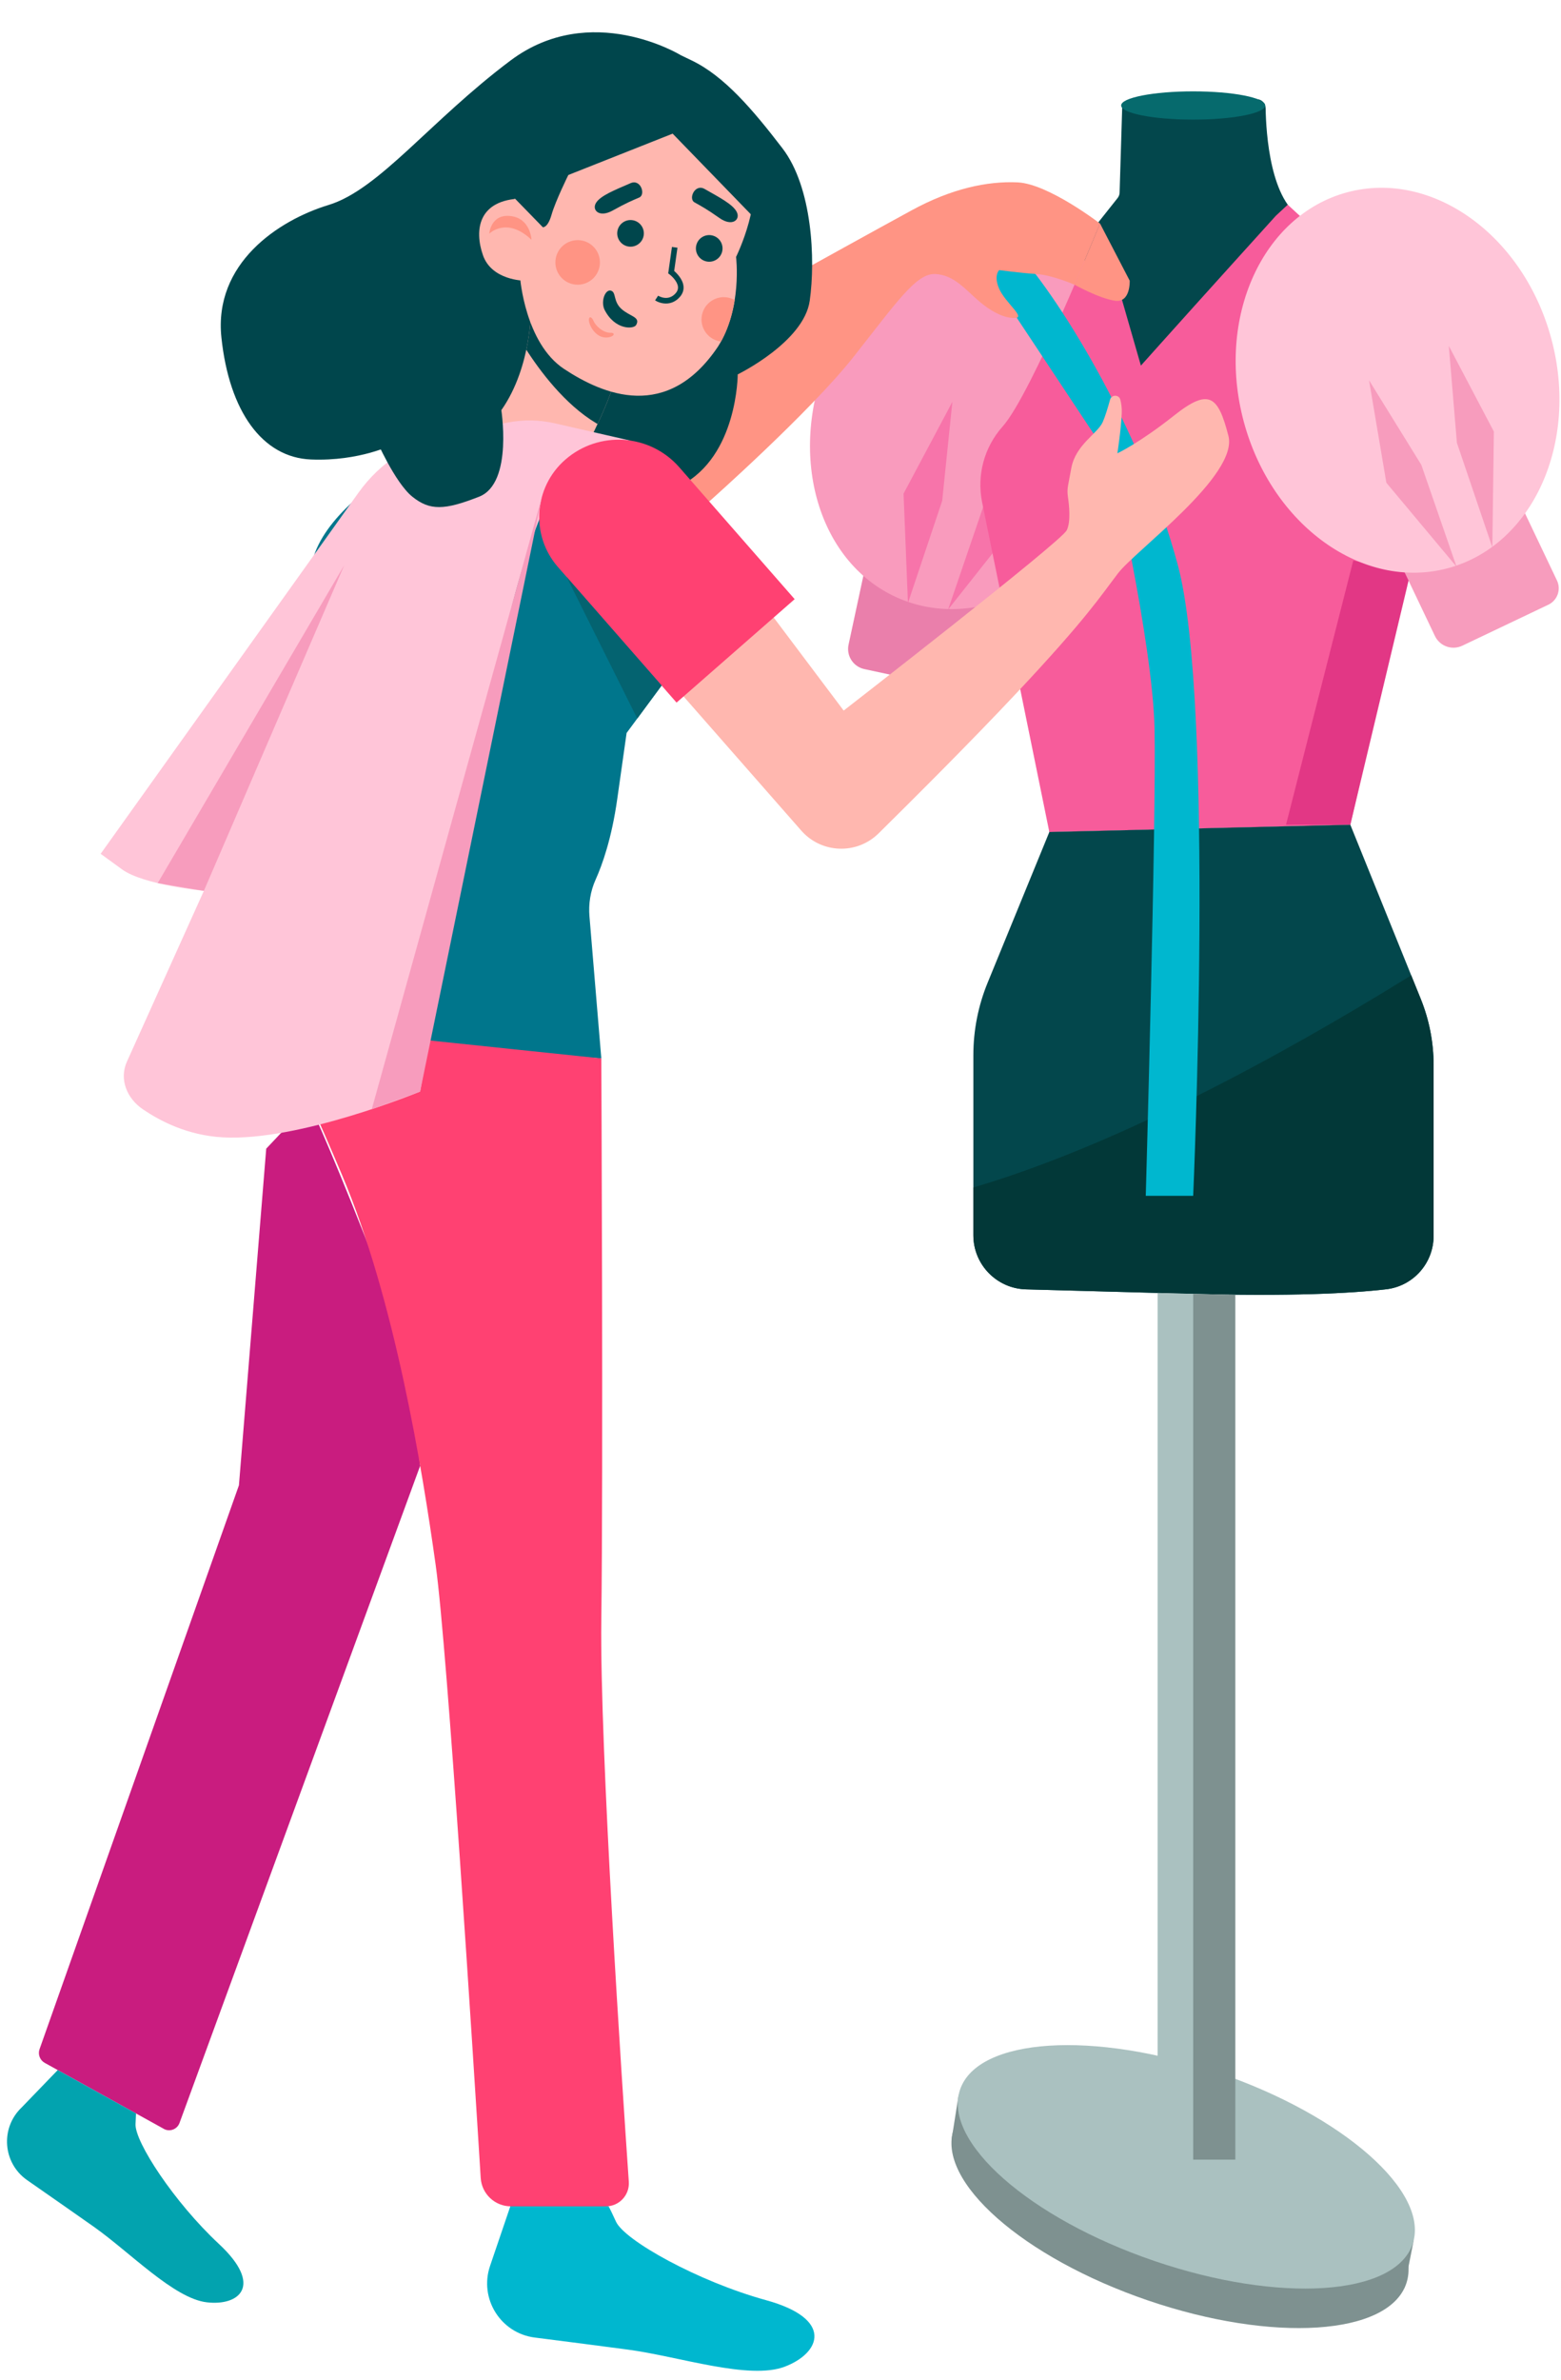 <?xml version="1.0" encoding="UTF-8"?>
<!DOCTYPE svg PUBLIC '-//W3C//DTD SVG 1.0//EN'
          'http://www.w3.org/TR/2001/REC-SVG-20010904/DTD/svg10.dtd'>
<svg height="508.9" preserveAspectRatio="xMidYMid meet" version="1.0" viewBox="-1.5 -6.9 333.9 508.9" width="333.9" xmlns="http://www.w3.org/2000/svg" xmlns:xlink="http://www.w3.org/1999/xlink" zoomAndPan="magnify"
><defs
  ><clipPath id="a"
    ><path d="M 262 33 L 332.07 33 L 332.07 116 L 262 116 Z M 262 33"
    /></clipPath
    ><clipPath id="b"
    ><path d="M 108 60 L 131 60 L 131 87 L 108 87 Z M 108 60"
    /></clipPath
    ><clipPath id="c"
    ><path d="M 104.457 82.469 C 111.242 90.484 119.047 92.105 122.625 91.059 C 122.625 91.059 127.98 81.371 129.914 74.723 C 131.844 68.074 112.031 60.164 112.031 60.164 C 112.031 60.164 111.973 73.469 104.457 82.469 Z M 104.457 82.469"
    /></clipPath
    ><clipPath id="d"
    ><path d="M 148 56 L 159 56 L 159 67 L 148 67 Z M 148 56"
    /></clipPath
    ><clipPath id="e"
    ><path d="M 117.207 26.855 C 110.254 33.992 105.812 38.453 105.812 38.453 L 109.75 52.473 C 109.75 52.473 110.797 66.461 119.16 71.988 C 127.527 77.516 141.215 83.277 152.023 67.289 C 157.328 59.074 155.945 48.031 155.945 48.031 C 155.945 48.031 162.27 35.328 158.684 27.508 C 156.855 23.516 147.898 21.57 138.641 21.57 C 129.762 21.566 120.609 23.359 117.207 26.855 Z M 117.207 26.855"
    /></clipPath
  ></defs
  ><g
  ><g
    ><path d="M 104.457 82.469 C 104.457 82.469 67.945 96.48 65.027 114.398 C 62.113 132.316 67.527 183.57 67.527 183.57 L 52.527 214.402 L 127.121 219.402 L 124.586 189.02 C 124.359 186.336 124.797 183.629 125.902 181.172 C 127.336 177.988 129.336 172.375 130.523 163.984 L 132.531 149.816 L 142.379 136.484 L 124.465 88.309 L 104.457 82.469" fill="#00768c"
    /></g
    ><g
    ><path d="M 267.266 14.297 C 268.336 14.297 269.199 15.152 269.219 16.219 C 269.309 21.547 270.203 36.355 277.344 39.926 C 286.094 44.301 295.473 49.301 299.223 54.301 C 302.379 58.512 306.867 76.973 308.207 82.688 C 308.43 83.648 307.898 84.621 306.969 84.953 C 302.574 86.535 290.676 90.992 288.902 93.598 C 287.289 95.965 283.801 116.16 282.086 126.555 C 281.434 130.516 282.105 134.574 283.996 138.117 L 287.336 169.434 L 222.953 170.996 L 224.141 138.035 C 225.109 134.629 225.027 131.008 223.891 127.652 C 222.461 123.434 220.578 117.445 219.84 113.27 C 218.93 108.102 212.367 89.754 208.883 80.191 C 207.543 76.52 208.211 72.418 210.637 69.359 L 237.566 35.43 C 237.824 35.102 237.973 34.695 237.984 34.277 L 238.535 16.191 C 238.566 15.137 239.43 14.297 240.484 14.297 L 267.266 14.297" fill="#03474c"
    /></g
    ><g
    ><path d="M 238.316 15.652 C 238.316 17.32 245.215 18.672 253.723 18.672 C 262.23 18.672 269.129 17.32 269.129 15.652 C 269.129 13.984 262.23 12.633 253.723 12.633 C 245.215 12.633 238.316 13.984 238.316 15.652" fill="#066a6d"
    /></g
    ><g
    ><path d="M 307.957 82.832 C 307.266 81.312 301.98 82.234 296.156 84.887 C 290.332 87.543 286.172 90.922 286.859 92.438 C 287.551 93.957 292.836 93.035 298.66 90.383 C 304.484 87.73 308.648 84.348 307.957 82.832" fill="#066a6d"
    /></g
    ><g
    ><path d="M 235.32 72.195 C 235.414 72.141 235.512 72.27 235.426 72.34 C 233.469 73.973 229.219 78.199 228.898 84.379 C 228.48 92.43 232.648 101.594 232.648 101.594 L 224.531 83.473 C 223.465 81.09 224.395 78.285 226.676 77.016 L 235.32 72.195" fill="#033435"
    /></g
    ><g
    ><path d="M 183.379 136.156 L 203.312 140.445 C 205.41 140.898 207.48 139.562 207.934 137.461 L 211.973 118.684 L 183.941 112.648 L 180.008 130.93 C 179.496 133.305 181.008 135.645 183.379 136.156" fill="#ea7fab"
    /></g
    ><g
    ><path d="M 175.605 69.633 C 166.766 90.84 173.676 113.902 191.039 121.145 C 208.406 128.383 229.652 117.059 238.492 95.852 C 247.336 74.641 240.426 51.578 223.059 44.34 C 205.695 37.102 184.449 48.426 175.605 69.633" fill="#f99bbd"
    /></g
    ><g
    ><path d="M 201.309 123.406 L 216.672 104.004 L 220.215 83.613 L 208.938 101.09 L 201.309 123.406" fill="#f774aa"
    /></g
    ><g
    ><path d="M 192.711 122.035 L 191.773 98.641 L 202.215 79.016 L 200.035 100.176 L 192.711 122.035" fill="#f774aa"
    /></g
    ><g
    ><path d="M 271.395 39.242 C 271.395 39.242 254.93 57.43 246.707 66.617 L 242.539 71.27 L 233.805 40.906 C 233.805 40.906 219.203 77.301 212.953 84.305 C 209.02 88.711 207.398 94.715 208.578 100.5 L 222.953 170.996 L 287.336 169.434 L 302.023 105.121 L 277.02 39.703 L 273.949 36.867 L 271.395 39.242" fill="#f75c9b"
    /></g
    ><g
    ><path d="M 287.336 169.434 L 302.402 206.68 C 304.215 211.164 305.148 215.953 305.148 220.789 L 305.148 257.359 C 305.148 263.188 300.785 268.094 294.996 268.762 C 287.43 269.637 274.488 270.312 252.645 269.719 L 217.961 268.777 C 211.695 268.605 206.703 263.477 206.703 257.211 L 206.703 218.695 C 206.703 213.387 207.738 208.129 209.754 203.215 L 222.953 170.996 L 287.336 169.434" fill="#03474c"
    /></g
    ><g
    ><path d="M 294.996 268.762 C 300.785 268.094 305.148 263.188 305.148 257.359 L 305.148 220.789 C 305.148 215.953 304.215 211.164 302.402 206.68 L 300.359 201.629 C 282.398 212.742 242.59 236.422 206.703 247 L 206.703 257.211 C 206.703 263.477 211.695 268.605 217.961 268.777 L 252.645 269.719 C 274.488 270.312 287.43 269.637 294.996 268.762" fill="#023838"
    /></g
    ><g
    ><path d="M 287.965 112.945 L 273.582 169.434 L 287.336 169.434 L 300.145 115.762 L 287.965 112.945" fill="#e23785"
    /></g
    ><g
    ><path d="M 311.289 131.156 L 329.695 122.391 C 331.637 121.465 332.461 119.145 331.535 117.207 L 323.277 99.867 L 297.387 112.195 L 305.43 129.078 C 306.473 131.27 309.098 132.203 311.289 131.156" fill="#f79cbd"
    /></g
    ><g clip-path="url(#a)"
    ><path d="M 264.531 83.211 C 270.473 105.406 290.02 119.453 308.195 114.59 C 326.371 109.727 336.289 87.789 330.348 65.594 C 324.406 43.395 304.855 29.348 286.684 34.211 C 268.508 39.074 258.59 61.012 264.531 83.211" fill="#ffc5d8"
    /></g
    ><g
    ><path d="M 317.711 110.117 L 318.039 85.371 L 308.402 67.055 L 310.133 87.781 L 317.711 110.117" fill="#f79cbd"
    /></g
    ><g
    ><path d="M 310.062 114.277 L 295.043 96.316 L 291.336 74.398 L 302.523 92.492 L 310.062 114.277" fill="#f79cbd"
    /></g
    ><g
    ><path d="M 233.805 40.906 L 240.145 53.109 C 240.145 53.109 240.367 57.902 236.973 57.398 C 233.582 56.895 228.348 53.973 228.348 53.973 L 233.805 40.906" fill="#ff9484"
    /></g
    ><g
    ><path d="M 207.051 47.559 L 236.082 91.344 C 236.082 91.344 245.039 130.23 245.457 148.773 C 245.871 167.316 243.582 248.781 243.582 248.781 L 253.723 248.781 C 253.723 248.781 258.375 143.566 250.457 113.98 C 242.539 84.395 224.094 55.211 215.379 46.215 C 206.5 37.047 203.371 41.895 203.371 41.895 L 207.051 47.559" fill="#00b7cf"
    /></g
    ><g
    ><path d="M 150.203 100.32 C 150.203 100.32 171.703 81.27 181.078 69.395 C 190.453 57.52 194.516 51.484 198.578 51.688 C 202.641 51.895 205.062 55.102 208.059 57.621 C 210.996 60.094 213.789 61.25 215.766 61.062 C 217.746 60.871 213.52 57.777 212.23 54.855 C 210.973 51.996 212.227 50.852 212.227 50.852 C 212.227 50.852 216.883 51.48 220.215 51.688 C 223.551 51.898 228.348 53.973 228.348 53.973 L 233.805 40.906 C 233.805 40.906 222.746 32.398 216.184 32.094 C 209.621 31.789 201.977 33.453 193.559 38.039 C 185.141 42.621 170.867 50.539 170.867 50.539 L 142.379 87.418 L 138.949 92.73 L 150.203 100.32" fill="#ff9484"
    /></g
    ><g
    ><path d="M 144.121 4.898 C 144.121 4.898 124.883 -6.859 107.672 6.059 C 90.457 18.977 79.613 33.629 68.777 36.926 C 57.945 40.227 44.195 49.461 45.859 65.262 C 47.527 81.062 54.613 90.926 65.027 91.344 C 75.445 91.762 82.531 88.145 82.531 88.145 C 82.531 88.145 86.281 101.48 97.113 98.98 C 107.949 96.48 104.457 82.469 104.457 82.469 C 104.457 82.469 131.961 103.148 144.121 96.898 C 156.285 90.645 156.301 73.145 156.301 73.145 C 156.301 73.145 170.453 66.238 171.703 57.398 C 172.953 48.562 172.258 33.145 165.867 24.809 C 159.48 16.477 153.422 9.391 146.52 6.059 C 139.617 2.727 144.121 4.898 144.121 4.898" fill="#00464c"
    /></g
    ><g
    ><path d="M 112.031 60.164 C 112.031 60.164 111.973 73.469 104.457 82.469 C 111.242 90.484 119.047 92.105 122.625 91.059 C 122.625 91.059 127.98 81.371 129.914 74.723 C 131.844 68.074 112.031 60.164 112.031 60.164" fill="#ffb7af"
    /></g
    ><g clip-path="url(#b)"
    ><g clip-path="url(#c)"
      ><path d="M 108.266 63.094 C 108.266 63.094 120.105 86.367 135.531 86.488 C 151.391 86.98 135.52 71.074 135.52 71.074 L 112.703 58.613 L 108.266 63.094" fill="#00464c"
      /></g
    ></g
    ><g
    ><path d="M 109.75 52.473 C 109.75 52.473 110.797 66.461 119.16 71.988 C 127.527 77.516 141.215 83.277 152.023 67.289 C 157.328 59.074 155.945 48.031 155.945 48.031 C 155.945 48.031 162.27 35.328 158.684 27.508 C 155.102 19.688 124.156 19.715 117.207 26.855 C 110.254 33.992 105.812 38.453 105.812 38.453 L 109.75 52.473" fill="#ffb7af"
    /></g
    ><g
    ><path d="M 117.508 47.805 C 116.734 50.32 118.145 52.988 120.66 53.762 C 123.172 54.535 125.84 53.125 126.613 50.609 C 127.391 48.094 125.977 45.43 123.465 44.652 C 120.949 43.879 118.281 45.289 117.508 47.805" fill="#ff9484"
    /></g
    ><g clip-path="url(#d)"
    ><g clip-path="url(#e)"
      ><path d="M 148.766 60 C 147.988 62.512 149.402 65.18 151.914 65.953 C 154.43 66.73 157.098 65.316 157.871 62.805 C 158.645 60.285 157.234 57.621 154.719 56.848 C 152.203 56.074 149.535 57.484 148.766 60" fill="#ff9484"
      /></g
    ></g
    ><g
    ><path d="M 130.648 42.156 C 130.188 43.66 131.031 45.254 132.535 45.719 C 134.035 46.18 135.629 45.336 136.094 43.836 C 136.555 42.328 135.715 40.738 134.211 40.273 C 132.707 39.812 131.113 40.656 130.648 42.156" fill="#00464c"
    /></g
    ><g
    ><path d="M 147.48 45.375 C 147.02 46.879 147.859 48.473 149.363 48.934 C 150.867 49.398 152.461 48.555 152.926 47.051 C 153.387 45.547 152.543 43.953 151.039 43.492 C 149.535 43.027 147.941 43.871 147.48 45.375" fill="#00464c"
    /></g
    ><g
    ><path d="M 149.211 33.5 C 152.426 35.324 155.328 36.828 156.113 38.465 C 156.902 40.102 155.094 41.625 152.402 39.719 C 149.711 37.816 148.383 37.113 147.043 36.359 C 145.699 35.605 147.137 32.324 149.211 33.5" fill="#00464c"
    /></g
    ><g
    ><path d="M 133.383 32.262 C 129.992 33.734 126.949 34.926 125.992 36.473 C 125.035 38.016 126.676 39.723 129.555 38.109 C 132.43 36.5 133.824 35.941 135.238 35.328 C 136.652 34.723 135.57 31.309 133.383 32.262" fill="#00464c"
    /></g
    ><g
    ><path d="M 140.949 57.996 C 139.988 57.996 139.133 57.652 138.621 57.32 L 139.273 56.32 C 139.359 56.375 141.422 57.66 143.047 55.773 C 143.418 55.344 143.57 54.891 143.516 54.395 C 143.391 53.246 142.172 52.105 141.715 51.766 L 141.43 51.551 L 142.23 45.898 L 143.41 46.062 L 142.707 51.035 C 143.281 51.535 144.535 52.777 144.699 54.262 C 144.793 55.098 144.539 55.867 143.949 56.555 C 143.016 57.641 141.93 57.996 140.949 57.996" fill="#00464c"
    /></g
    ><g
    ><path d="M 125.457 61.719 C 125.906 62.789 127.516 64.258 129.039 64.246 C 130.562 64.234 129.543 65.449 127.73 65.234 C 125.918 65.02 124.555 62.891 124.469 61.586 C 124.41 60.738 125.02 60.68 125.457 61.719" fill="#ff9484"
    /></g
    ><g
    ><path d="M 134.574 62.586 C 134.039 63.531 129.953 63.68 127.77 59.242 C 126.98 57.398 128 54.906 129.176 55.242 C 130.355 55.578 129.613 57.508 131.414 59.141 C 133.215 60.781 135.566 60.836 134.574 62.586" fill="#00464c"
    /></g
    ><g
    ><path d="M 110.605 53.109 C 110.605 53.109 103.699 53.062 101.812 47.688 C 99.93 42.312 100.73 35.777 110.148 35.535 C 113.273 47.574 110.605 53.109 110.605 53.109" fill="#ffb7af"
    /></g
    ><g
    ><path d="M 112.184 44.367 C 112.184 44.367 112.008 39.789 107.723 39.293 C 103.438 38.797 103.156 43.066 103.156 43.066 C 103.156 43.066 106.855 39.316 112.184 44.367" fill="#ff9484"
    /></g
    ><g
    ><path d="M 55.445 238.695 L 49.609 310.66 L 6.961 431.227 C 6.566 432.348 7.039 433.59 8.078 434.164 L 33.359 448.168 C 34.633 449.02 36.367 448.453 36.895 447.016 L 88.375 306.492 C 88.375 306.492 85.41 279.93 76.699 257.844 C 67.984 235.758 64.613 228.988 64.613 228.988 L 55.445 238.695" fill="#c91c7f"
    /></g
    ><g
    ><path d="M 127.121 219.402 C 127.121 219.402 127.547 307.328 127.121 339.41 C 126.762 366.918 131.609 439.434 133.004 459.578 C 133.199 462.426 130.945 464.836 128.094 464.836 L 107.793 464.836 C 104.367 464.836 101.535 462.18 101.324 458.762 C 99.824 434.594 94.211 345.707 91.695 327.742 C 88.781 306.91 82.945 271.074 71.695 244.406 C 60.445 217.738 58.777 217.32 58.777 217.32 L 55.445 211.902 L 127.121 219.402" fill="#ff4172"
    /></g
    ><g
    ><path d="M 118.887 93.77 C 118.887 93.77 110.965 104.812 104.457 138.566 C 97.949 172.316 88.363 226.488 88.363 226.488 C 88.363 226.488 62.512 237.168 46.227 236.281 C 38.547 235.863 32.75 232.766 29.102 230.309 C 25.656 227.988 23.941 223.871 25.648 220.086 L 42.109 183.57 C 42.109 183.57 29.191 182.32 24.609 178.984 L 20.027 175.652 L 75.188 98.426 C 79.898 91.828 86.973 87.297 94.938 85.77 L 107.191 83.426 C 110.484 82.797 113.871 82.855 117.137 83.602 L 133.371 87.312 L 118.887 93.77" fill="#ffc5d8"
    /></g
    ><g
    ><path d="M 144.121 20.984 L 109.105 34.859 L 103.156 21.57 Z M 144.121 20.984" fill="#00464c"
    /></g
    ><g
    ><path d="M 142.379 21.676 L 160.297 40.148 C 160.297 40.148 165.453 29.859 164.984 29.234 C 164.516 28.609 157.641 20.328 157.641 20.328 L 142.379 21.676" fill="#00464c"
    /></g
    ><g
    ><path d="M 137.816 134.141 L 169.887 170.684 C 174.203 175.605 181.77 175.883 186.43 171.285 C 194.418 163.402 206.469 151.375 215.941 141.277 C 231.008 125.23 233.91 120.551 237.664 115.652 C 241.414 110.758 263.445 94.715 261.258 86.277 C 259.07 77.836 257.195 75.961 249.695 81.898 C 242.195 87.84 237.508 90.027 237.508 90.027 C 237.508 90.027 238.289 85.027 238.445 81.434 C 238.492 80.344 238.352 79.371 238.137 78.543 C 237.844 77.43 236.246 77.438 235.945 78.551 C 235.496 80.184 234.922 82.102 234.383 83.328 C 233.285 85.809 228.602 88.152 227.66 93.152 L 226.965 96.859 C 226.812 97.672 226.801 98.5 226.926 99.316 C 227.203 101.148 227.574 104.684 226.672 106.484 C 225.422 108.984 178.961 145.027 178.961 145.027 L 157.688 116.746 L 137.816 134.141" fill="#ffb7af"
    /></g
    ><g
    ><path d="M 143.215 143.32 L 168.48 121.207 L 143.812 93.02 C 137.52 85.828 126.586 85.102 119.395 91.398 C 112.633 97.316 111.945 107.598 117.863 114.359 L 143.215 143.32" fill="#ff4172"
    /></g
    ><g
    ><path d="M 105.641 80.125 C 105.641 80.125 108.41 96.375 100.992 99.293 C 93.57 102.211 90.445 102.312 86.695 99.293 C 82.945 96.27 78.883 86.895 78.883 86.895 L 105.641 80.125" fill="#00464c"
    /></g
    ><g
    ><path d="M 119.703 116.457 L 134.812 146.73 L 140.023 139.672 Z M 119.703 116.457" fill="#046370"
    /></g
    ><g
    ><path d="M 72.113 113.98 L 71.031 115.824 L 32.23 181.918 L 42.109 183.57 L 72.113 113.98" fill="#f79cbd"
    /></g
    ><g
    ><path d="M 114.43 99.293 L 78.023 230.258 L 88.363 226.488 Z M 114.43 99.293" fill="#f79cbd"
    /></g
    ><g
    ><path d="M 107.656 464.836 L 103.324 477.57 C 100.949 484.551 105.57 491.957 112.883 492.887 C 119.773 493.766 127.66 494.777 132.824 495.469 C 143.758 496.926 158.711 502.031 166.367 499.113 C 174.027 496.199 176.941 488.906 162.355 484.895 C 147.77 480.883 132.098 472.109 130.266 468.117 C 128.762 464.836 128.66 464.836 128.66 464.836 L 107.656 464.836" fill="#00b7cf"
    /></g
    ><g
    ><path d="M 10.848 435.699 L 3.117 443.707 C -1.484 448.098 -0.91 455.602 4.309 459.234 C 9.227 462.656 14.852 466.582 18.527 469.172 C 26.305 474.652 35.699 484.523 42.719 485.352 C 49.738 486.18 54.883 481.77 45.332 472.879 C 35.777 463.984 27.297 451.02 27.492 447.238 C 27.652 444.129 27.586 444.969 27.586 444.969 L 10.848 435.699" fill="#02a3af"
    /></g
    ><g
    ><path d="M 202.047 450.543 L 203.566 440.949 L 206.859 446.762 Z M 202.047 450.543" fill="#7e9190"
    /></g
    ><g
    ><path d="M 120.066 30.516 C 120.066 30.516 117.324 36.059 116.488 38.977 C 115.656 41.895 114.613 41.684 114.613 41.684 L 106.699 33.559 L 118.781 26.477 L 120.066 30.516" fill="#00464c"
    /></g
    ><g
    ><path d="M 202.504 448.316 C 206.297 437.211 231.039 435.602 257.77 444.727 C 284.496 453.848 303.094 470.25 299.301 481.355 C 295.508 492.465 270.766 494.07 244.035 484.949 C 217.309 475.824 198.715 459.422 202.504 448.316" fill="#7e9190"
    /></g
    ><g
    ><path d="M 298.859 482.418 L 300.91 471.996 L 296.086 477.207 Z M 298.859 482.418" fill="#7e9190"
    /></g
    ><g
    ><path d="M 203.859 439.871 C 207.652 428.762 232.395 427.156 259.125 436.277 C 285.855 445.402 304.449 461.805 300.656 472.91 C 296.863 484.02 272.121 485.625 245.395 476.504 C 218.664 467.379 200.07 450.977 203.859 439.871" fill="#aac1c0"
    /></g
    ><g
    ><path d="M 246.121 454.855 L 261.41 454.855 L 261.41 269.945 L 246.121 269.543 L 246.121 454.855" fill="#aac1c0"
    /></g
    ><g
    ><path d="M 253.723 454.855 L 262.738 454.855 L 262.738 269.945 L 253.723 269.742 L 253.723 454.855" fill="#7e9190"
    /></g
  ></g
></svg
>
